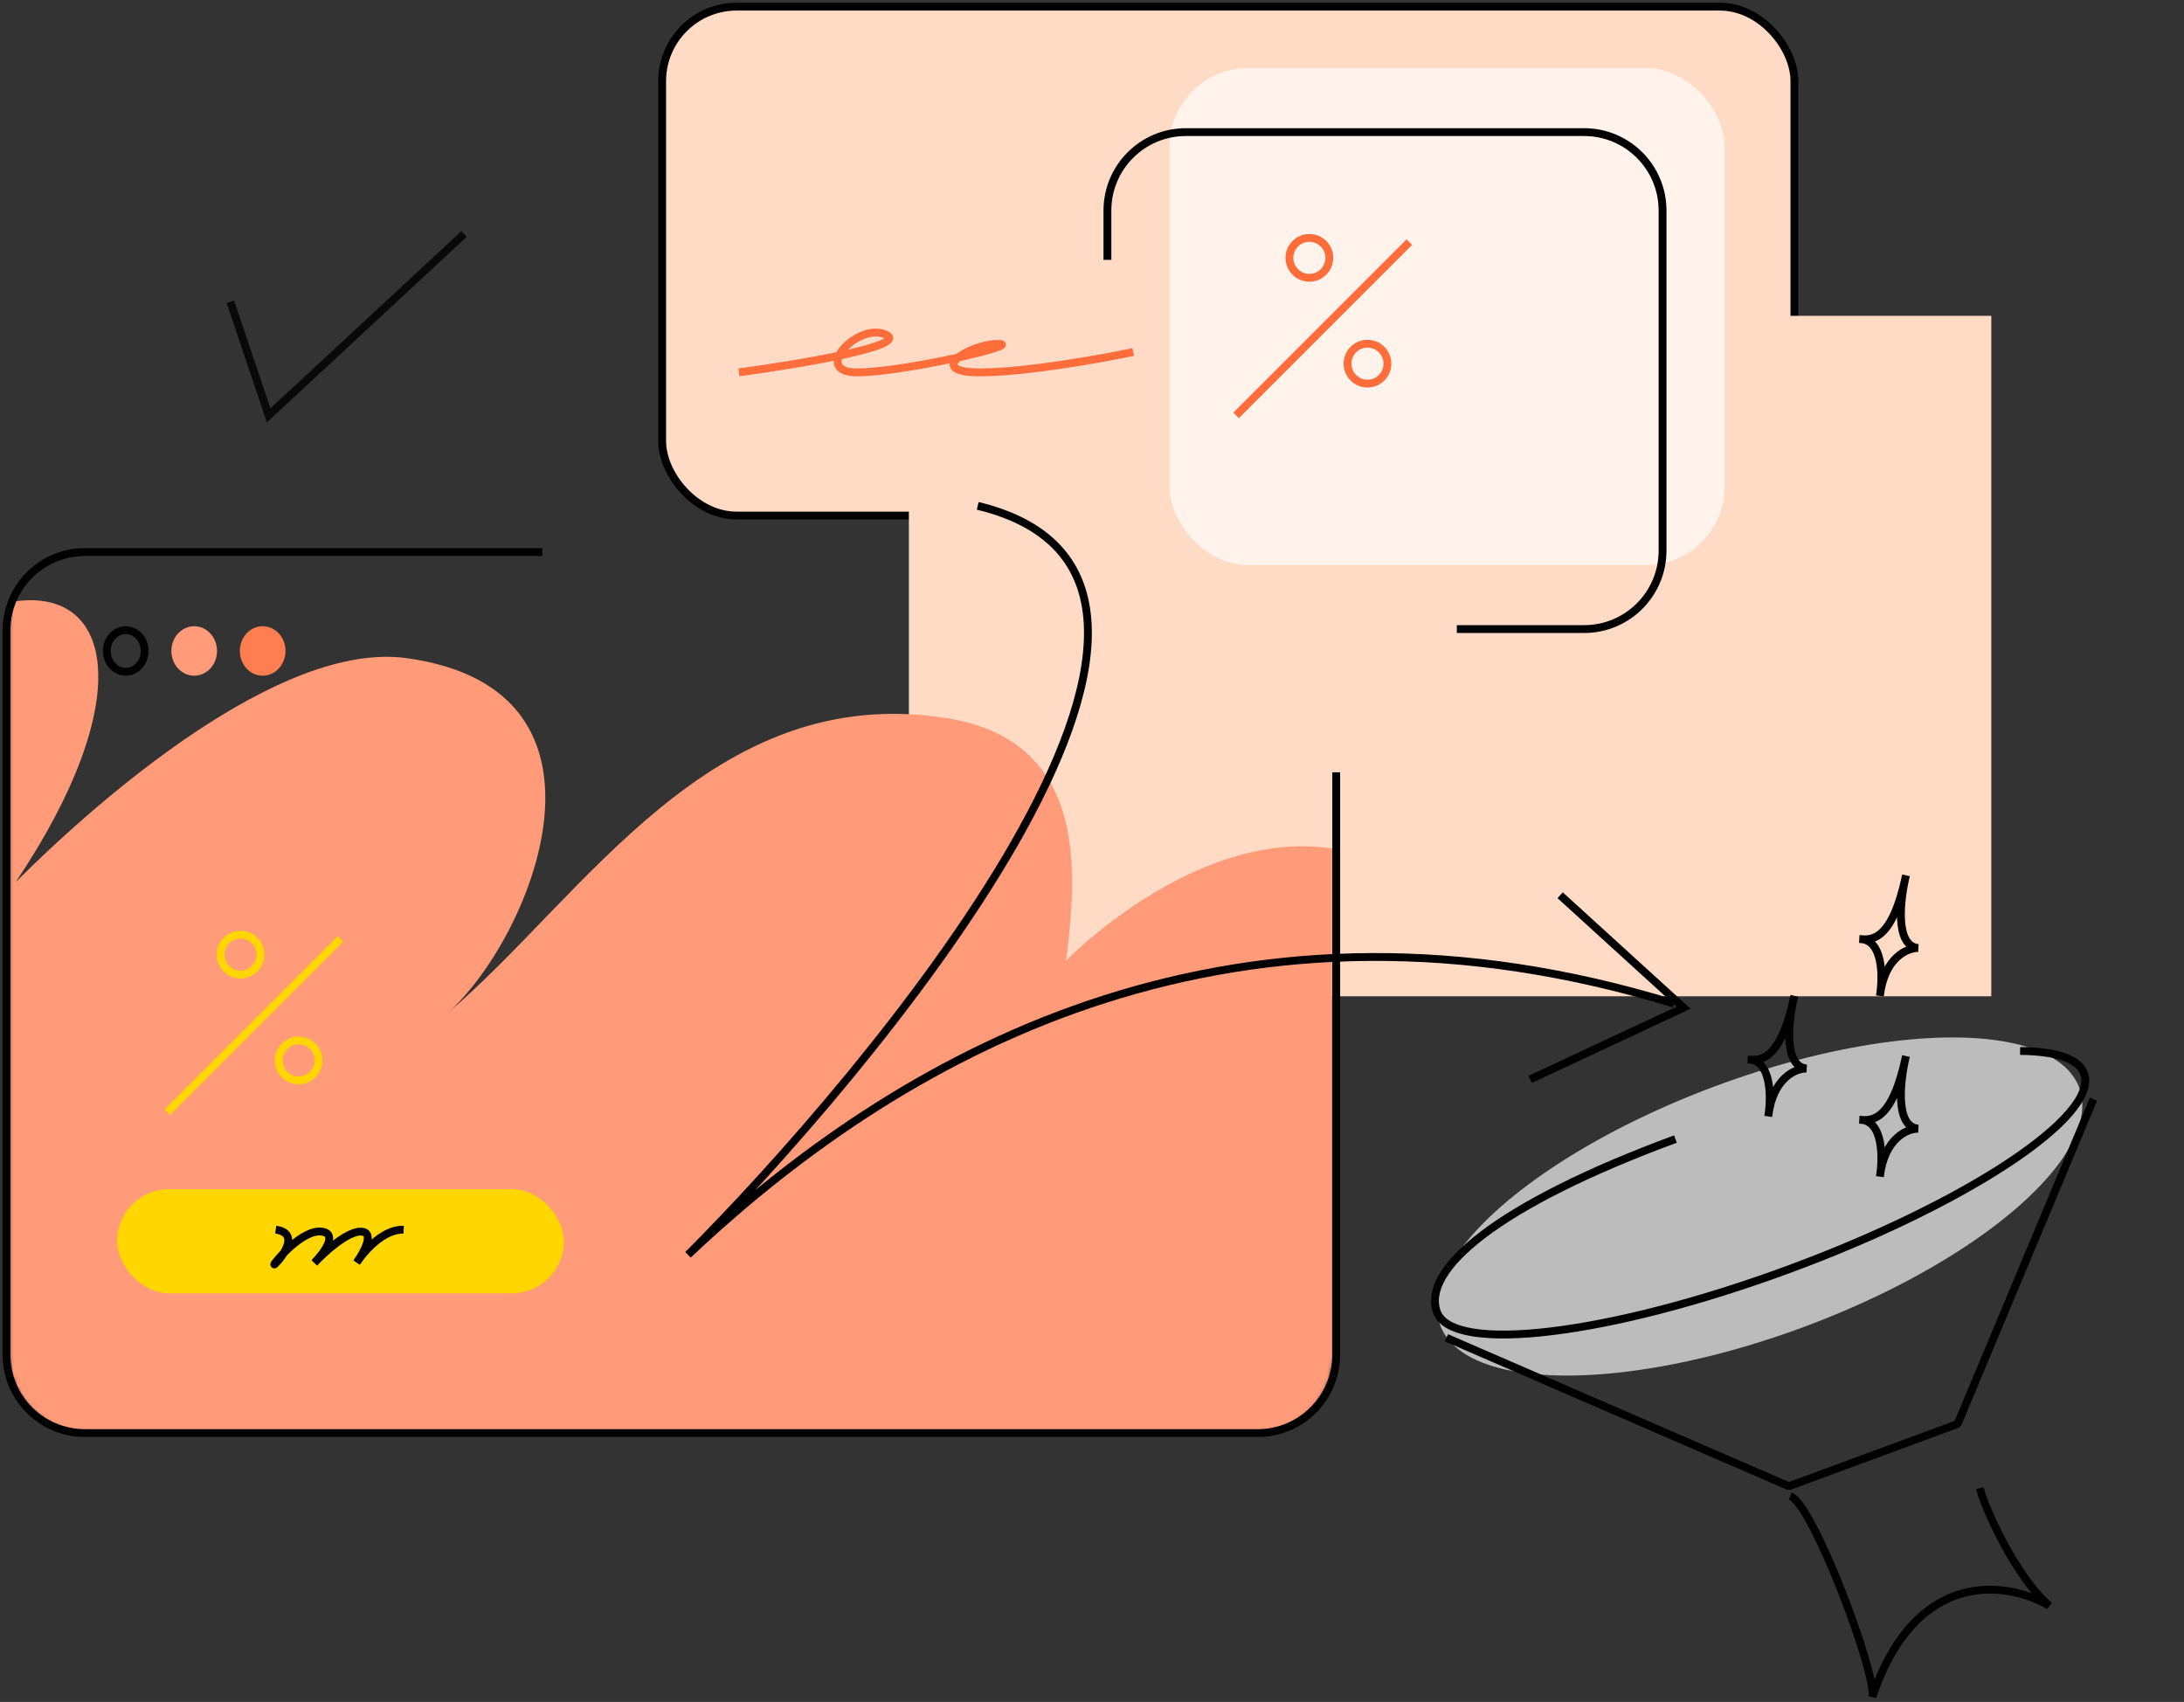 <?xml version="1.0" encoding="UTF-8"?> <svg xmlns="http://www.w3.org/2000/svg" width="557" height="434" viewBox="0 0 557 434" fill="none"><rect x="0" y="0" width="557" height="434" fill="#333333" stroke="none"/><ellipse opacity="0.67" cx="448.796" cy="307.662" rx="86.94" ry="32.711" transform="rotate(-20.403 448.796 307.662)" fill="white"></ellipse><rect x="168.873" y="1.695" width="288.77" height="129.774" rx="19" fill="#FFDAC5" stroke="black" stroke-width="2"></rect><rect x="231.799" y="80.539" width="276.054" height="173.517" fill="#FFDAC5"></rect><mask id="mask0_6752_3859" style="mask-type:alpha" maskUnits="userSpaceOnUse" x="2" y="140" width="339" height="226"><path d="M2.32 345.444V151.089C2.32 145.392 6.939 140.773 12.636 140.773H320.027C331.073 140.773 340.027 149.728 340.027 160.773V345.444C340.027 356.49 331.073 365.444 320.027 365.444H22.32C11.275 365.444 2.32 356.49 2.32 345.444Z" fill="#D9D9D9"></path></mask><g mask="url(#mask0_6752_3859)"><path d="M319.249 428.535C295.585 455.376 236.443 479.968 227.997 420.24C187.021 463.98 84.612 521.211 4.016 479.984C-44.678 455.076 -76.606 428.535 -84.219 371.22C-91.833 313.906 -74.203 163.722 4.016 153.318C29.233 149.964 34.785 179.064 4.016 224.916C25.383 203.549 71.518 163.408 103.664 167.821C162.272 175.865 135.139 239.785 114.172 258.305C149.015 228.786 181.353 173.556 241.48 183.134C278.888 189.092 274.195 225.066 271.932 244.925C271.932 244.925 319.248 196.091 360.73 224.916C402.213 253.742 369.778 371.221 319.249 428.535Z" fill="#FF9B78"></path></g><path d="M138.311 140.77H21.656C10.611 140.77 1.656 149.724 1.656 160.77V345.439C1.656 356.485 10.611 365.439 21.656 365.439H320.782C331.828 365.439 340.782 356.485 340.782 345.439V253.104V196.937" stroke="black" stroke-width="2"></path><ellipse cx="5.822" cy="6.309" rx="5.822" ry="6.309" transform="matrix(-1 0 0 1 72.816 159.688)" fill="#FF7E51"></ellipse><ellipse cx="5.822" cy="6.309" rx="5.822" ry="6.309" transform="matrix(-1 0 0 1 55.348 159.688)" fill="#FF9B78"></ellipse><path d="M27.243 165.997C27.243 169.006 29.476 171.306 32.065 171.306C34.654 171.306 36.887 169.006 36.887 165.997C36.887 162.987 34.654 160.688 32.065 160.688C29.476 160.688 27.243 162.987 27.243 165.997Z" stroke="black" stroke-width="2"></path><path d="M188.451 94.96C203.342 92.951 231.711 88.228 226.059 85.402C218.995 81.87 206.736 94.96 218.579 94.96C230.422 94.96 261.589 87.686 254.525 87.686C247.46 87.686 235.617 94.96 249.953 94.96C261.423 94.96 280.774 91.496 289.016 89.764" stroke="#FF6D3A" stroke-width="2"></path><path d="M58.746 76.931L68.517 105.92L118.352 59.668" stroke="#0A0909" stroke-width="2"></path><rect opacity="0.67" x="298.256" y="17.371" width="141.58" height="126.729" rx="20" fill="white"></rect><path d="M315.25 105.917L359.433 61.734" stroke="#FF6D3A" stroke-width="2"></path><path d="M42.656 283.597L86.839 239.414" stroke="#FFD600" stroke-width="2"></path><circle cx="333.941" cy="65.754" r="5.086" stroke="#FF6D3A" stroke-width="2"></circle><circle cx="61.347" cy="243.429" r="5.086" stroke="#FFD600" stroke-width="2"></circle><circle cx="348.757" cy="92.734" r="5.086" stroke="#FF6D3A" stroke-width="2"></circle><circle cx="76.166" cy="270.414" r="5.086" stroke="#FFD600" stroke-width="2"></circle><path d="M371.539 160.416H404.012C415.057 160.416 424.012 151.462 424.012 140.416V53.688C424.012 42.642 415.057 33.688 404.012 33.688H302.432C291.386 33.688 282.432 42.642 282.432 53.688V66.26" stroke="black" stroke-width="2"></path><rect x="29.865" y="303.23" width="113.948" height="26.571" rx="13.286" fill="#FFD600"></rect><path d="M72.375 319.516C71.326 321.232 69.935 322.599 69.942 322.433C69.948 322.289 70.91 321.024 72.375 319.516C74.909 316.91 78.95 313.581 82.161 314.078C85.921 314.66 83.017 318.948 80.696 321.475C83.45 318.637 88.85 313.92 92.129 314.064C95.283 314.201 93.316 318.396 91.543 321.103C91.346 321.405 91.15 321.688 90.965 321.946C91.133 321.686 91.326 321.403 91.543 321.103C93.316 318.396 95.283 314.201 92.129 314.064C88.85 313.92 83.45 318.637 80.696 321.475C80.514 321.674 80.335 321.862 80.163 322.036C80.327 321.86 80.505 321.672 80.696 321.475C83.017 318.948 85.921 314.66 82.161 314.078C78.95 313.581 74.909 316.91 72.375 319.516Z" fill="#FFD600"></path><path d="M70.317 313.56C77.748 314.616 69.925 322.826 69.942 322.433C69.959 322.04 77.092 313.294 82.161 314.078C86.216 314.705 82.519 319.645 80.163 322.036C82.691 319.315 88.623 313.91 92.129 314.064C95.635 314.217 92.814 319.382 90.965 321.946C92.827 319.064 97.831 313.356 102.947 313.58" stroke="black" stroke-width="2"></path><path d="M397.893 228.289L429.378 256.961L390.255 275.245" stroke="black" stroke-width="2"></path><path d="M249.352 128.995C328.654 148.086 219.507 276.003 175.479 319.961C233.507 265.136 317.139 222.295 426.907 255.923" stroke="black" stroke-width="2"></path><path d="M427.296 290.46C381.724 307.267 362.497 323.801 366.474 334.584C370.451 345.368 410.618 340.485 456.189 323.679C501.761 306.872 535.48 284.506 531.503 273.723C530.104 269.929 524.224 268.074 515.206 267.995" stroke="black" stroke-width="2"></path><path d="M368.893 341.141L455.844 378.836C456.08 378.938 456.347 378.946 456.588 378.857L477.738 371.057L498.855 363.269C499.116 363.173 499.324 362.973 499.432 362.716L507.928 342.408L516.592 321.698L533.921 280.279" stroke="black" stroke-width="2"></path><path d="M504.928 379.487C506.176 384.593 514.152 402.26 522.653 409.476C512.292 403.37 488.759 399.465 477.513 432.697C478.671 426.867 462.37 383.53 456.584 381.5" stroke="black" stroke-width="2"></path><path d="M445.768 270.176C448.958 270.523 454.131 270.537 457.626 253.949C456.146 259.913 454.699 271.965 460.746 272.465C457.973 272.442 452.134 274.85 450.969 284.67C451.754 279.839 451.815 270.176 445.768 270.176Z" stroke="black" stroke-width="2"></path><path d="M474.242 285.532C477.432 285.878 482.605 285.892 486.1 269.305C484.621 275.268 483.174 287.321 489.221 287.82C486.447 287.797 480.608 290.206 479.443 300.025C480.229 295.194 480.289 285.532 474.242 285.532Z" stroke="black" stroke-width="2"></path><path d="M474.242 239.454C477.432 239.8 482.605 239.814 486.1 223.227C484.621 229.19 483.174 241.243 489.221 241.742C486.447 241.719 480.608 244.128 479.443 253.947C480.229 249.116 480.289 239.454 474.242 239.454Z" stroke="black" stroke-width="2"></path></svg> 